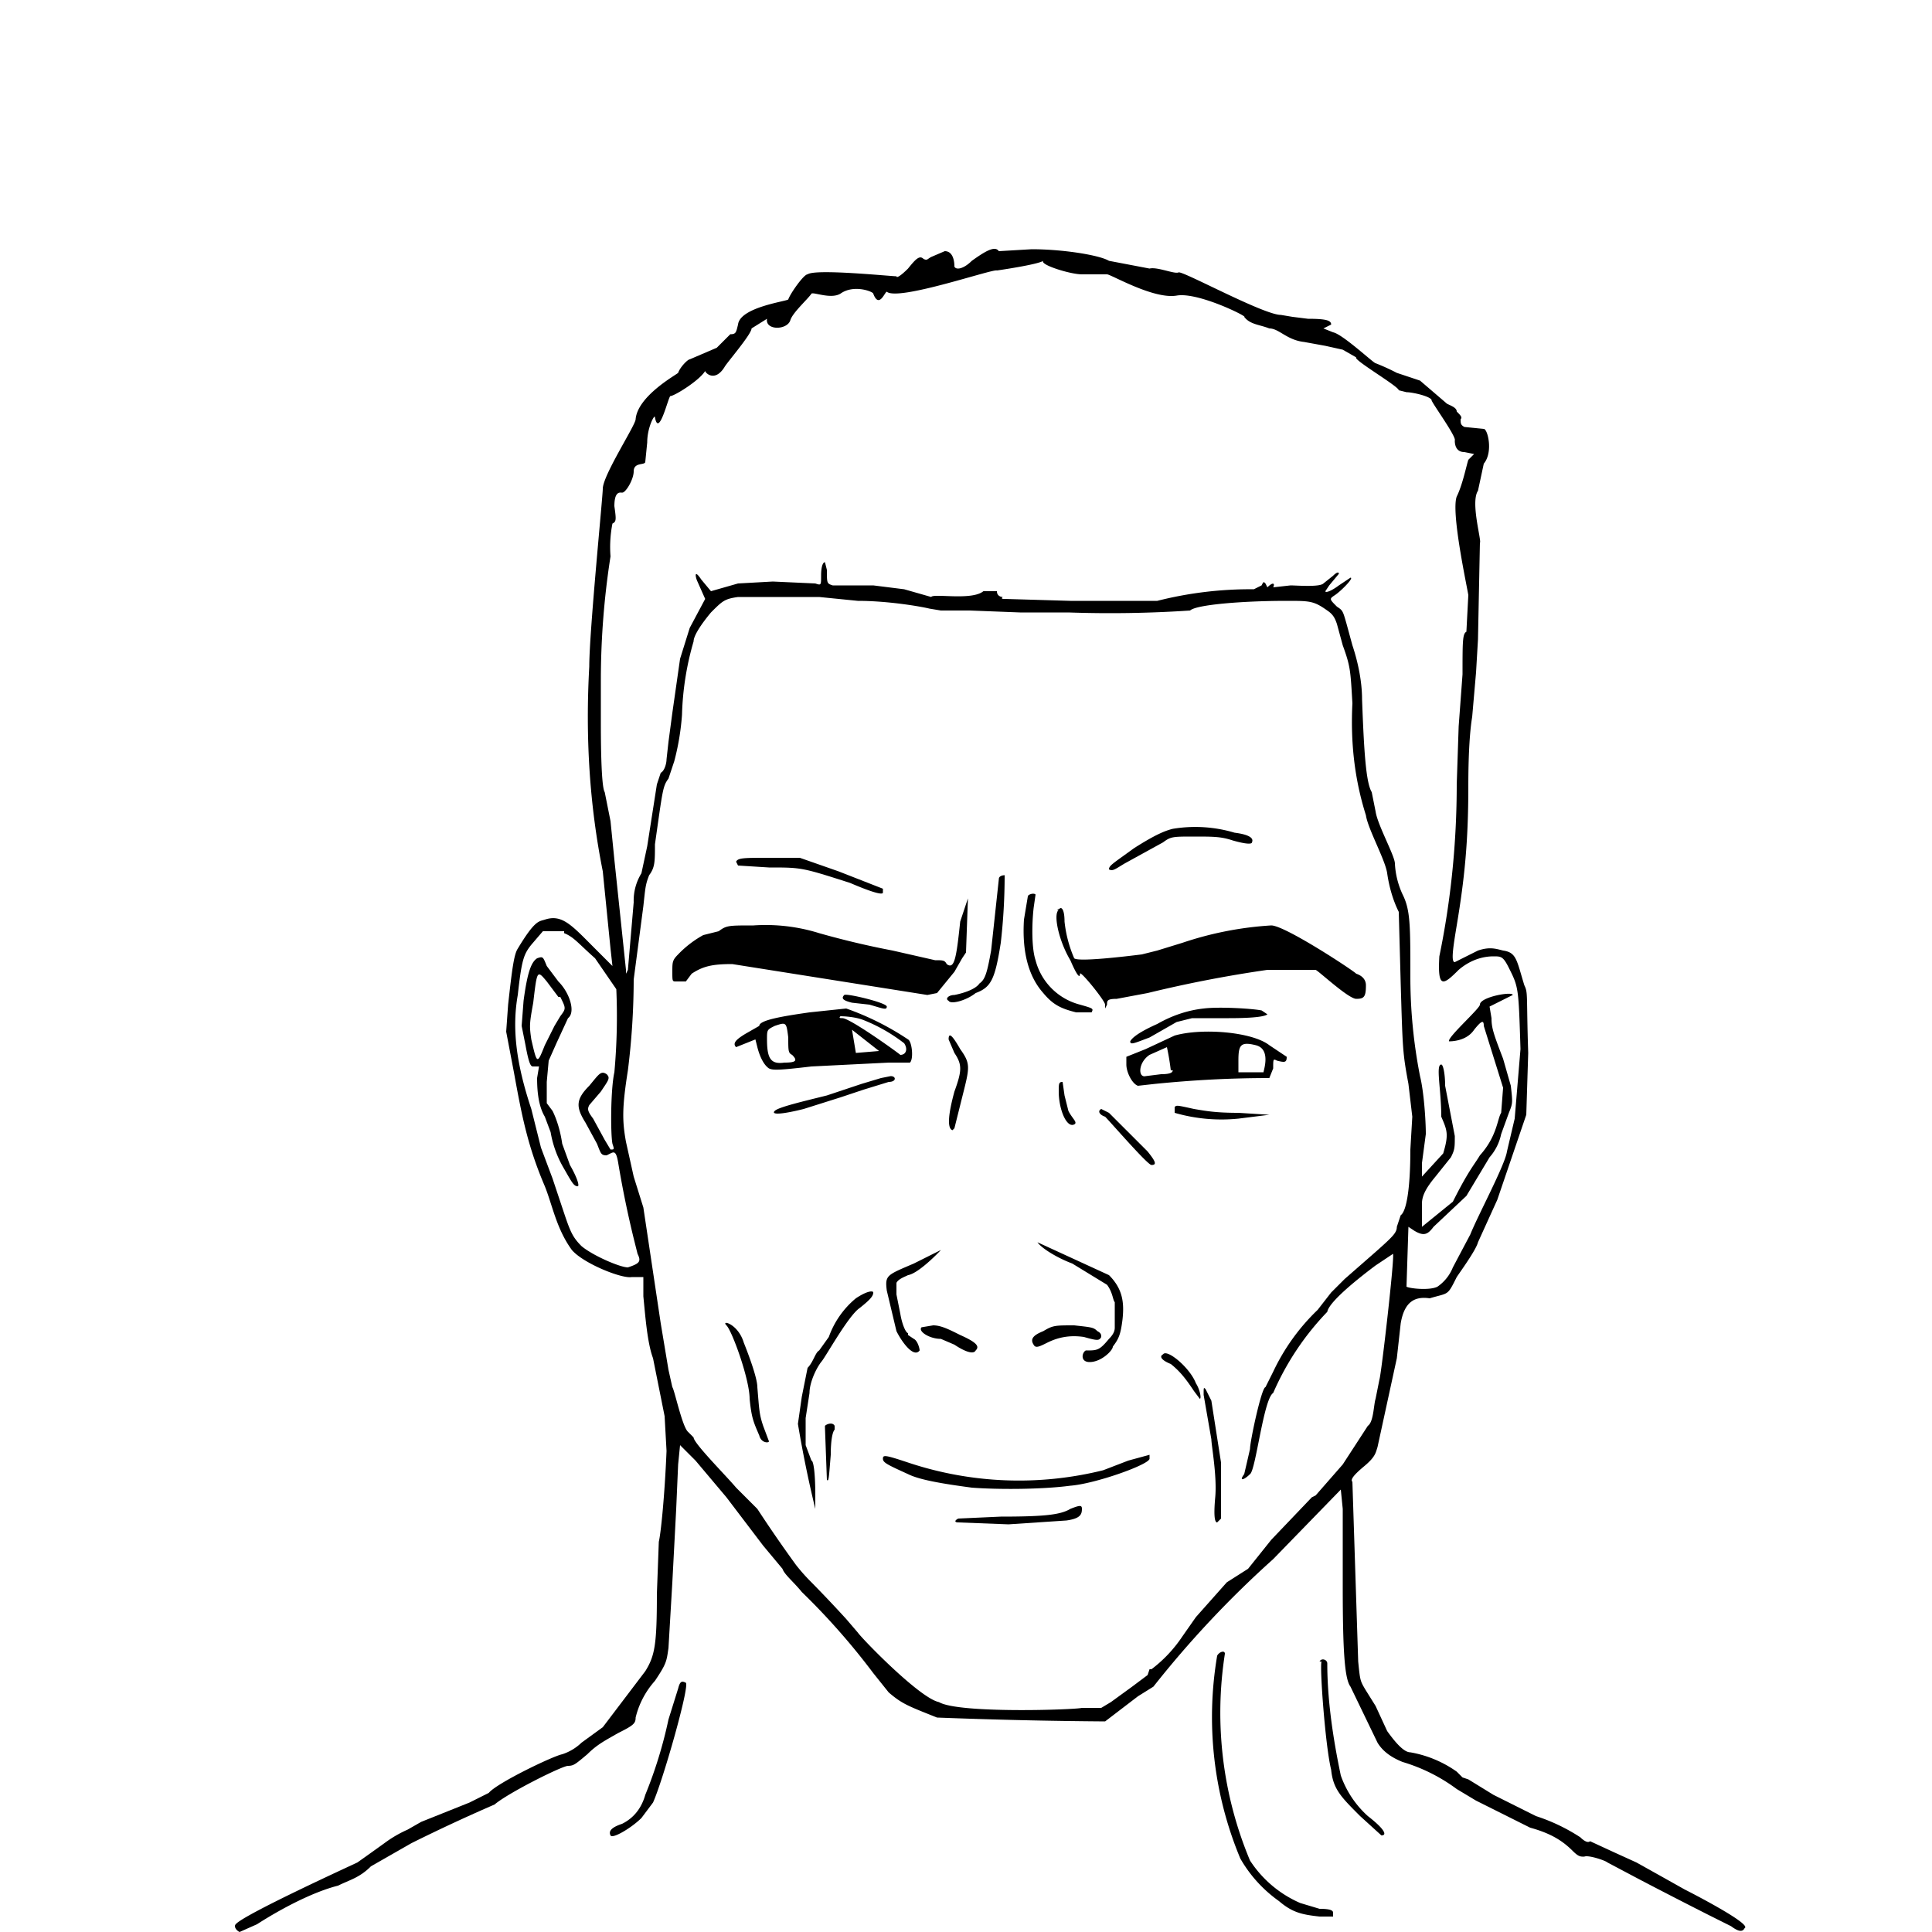 <svg xmlns="http://www.w3.org/2000/svg" viewBox="0 0 1000 1000"><title>BE•LIKE•BILLY</title><rect x="0" y="0" width="1000" height="1000" fill="#fff"/><path d="m534 129-17 1c-2-3-7 0-14 5-4 4-8 5-9 3 0-1 0-8-5-8l-7 3c-2 1-2 2-4 1-2-2-4 0-8 5-4 4-6 5-6 4-3 0-42-4-46-1-2 0-9 10-10 13-1 1-25 4-26 13-1 4-1 5-4 5l-7 7-14 6c-1 0-5 4-6 7-1 1-21 12-22 24 0 3-17 29-17 36 0 4-7 74-7 92-2 36 0 71 7 106l4 40 1 9-9-9c-12-12-17-18-26-15-3 1-5 0-14 15-2 3-3 11-5 29l-1 14 4 21c4 22 7 38 16 59 4 10 6 22 14 33 6 7 26 15 31 14h6v10c1 10 2 24 5 32l6 30 1 18c-1 24-3 43-4 47l-1 27c0 26-1 32-6 40l-22 29-11 8a26 26 0 0 1-10 6c-5 1-34 15-38 20l-10 5-25 10-7 4a62 62 0 0 0-12 7 1776 1776 0 0 1-14 10c-2 1-59 27-63 32-1 1 0 3 2 4l9-4c14-9 30-17 42-20 6-3 11-4 17-10l21-12a902 902 0 0 1 43-20c7-6 35-20 38-20s4-1 10-6c5-5 9-7 16-11 8-4 9-5 9-8a44 44 0 0 1 10-19c6-9 6-10 7-17l2-34 2-38 1-23 1-10 8 8 16 19 19 25 10 12c1 3 6 7 10 12a359 359 0 0 1 37 42l8 10c7 6 10 7 25 13a2747 2747 0 0 0 87 2l17-13 8-5a528 528 0 0 1 62-66l35-36 1 10v40c0 34 1 48 4 52l14 29c3 5 8 8 13 10a90 90 0 0 1 28 14l10 6 28 14c11 3 17 7 22 12 3 3 4 3 6 3 2-1 11 2 12 3l17 9a3148 3148 0 0 0 35 18l12 6c4 3 6 3 7 1 4-2-27-18-31-20a8314 8314 0 0 0-25-14l-11-5-13-6c-1 1-3 0-5-2a96 96 0 0 0-23-11l-22-11-13-8-3-1-3-3a59 59 0 0 0-24-10c-3 0-7-4-12-11l-6-13-5-8c-3-5-3-5-4-15l-3-93c-1-1 0-3 6-8s6-7 7-10l10-46 2-18c2-12 8-14 15-13 10-3 9-1 14-11 2-3 10-14 11-18l10-22 15-44 1-32c-1-30 0-31-2-35-4-13-4-17-11-18-4-1-7-2-13 0l-12 6c-2 0-1-7 1-19 4-24 6-43 6-72 0-19 1-30 2-36l2-23 1-17a3071680 3071680 0 0 1 1-50c1-1-5-21-1-27l3-14c5-6 2-18 0-18l-10-1c-2-1-2-2-2-4 1-1 0-2-2-4 0-2-3-3-5-4l-14-12-3-1-9-3a114 114 0 0 0-11-5c-1 0-17-15-22-16l-5-2 4-2c0-2-2-3-12-3l-8-1-6-1c-9 0-51-23-53-22s-11-3-15-2l-21-4c-5-3-24-6-40-6zM357 325l-5 16-2 14-2 14-2 15-1 9c0 2-1 6-3 7l-2 6-5 32-3 14a27 27 0 0 0-4 15l-3 35-1 2v-2l-6-57-2-20-3-15c-2-3-2-30-2-36v-22a416 416 0 0 1 5-64 63 63 0 0 1 1-17c2-1 2-2 1-9 0-8 3-7 4-7 2 0 6-7 6-11 0-5 6-3 6-5l1-10c0-8 4-15 4-13 2 11 7-11 8-11 2 0 15-8 18-13 0 1 5 6 10-2 1-2 14-17 14-20l8-5c-1 6 10 6 12 1 1-4 9-11 11-14 1-1 10 3 15 0 7-5 17-1 17 0 3 8 6-1 7-1 6 5 55-12 57-11 0 0 21-3 24-5-2 2 14 7 20 7h13c2 0 24 13 36 11 11-2 37 11 35 11 3 4 8 4 13 6 5 0 9 6 18 7l11 2 9 2 7 4c-2 1 22 15 22 17l4 1c3 0 12 2 13 4-1 0 13 19 12 21 0 1 0 6 5 6l5 1-3 3c-1 3-3 13-6 19-3 8 5 45 6 51l-1 19c-2 1-2 5-2 22l-2 27-1 30c0 30-3 60-9 89-1 17 2 15 10 7 7-6 14-7 18-7s5 0 8 6c5 10 5 10 6 42l-3 36-4 17c-1 7-15 33-19 43l-9 17a22 22 0 0 1-8 10c-4 2-14 1-16 0l1-31 3 2c5 3 7 2 10-2l17-16 12-20a26 26 0 0 0 6-12l4-11c2-5 2-5 1-14l-4-14c-5-13-6-16-6-21l-1-6 12-6c0-2-17 1-17 5 0 2-17 17-16 19 1 0 9 0 13-6 4-5 5-5 5-2l10 32-1 13c-2 3-2 12-11 22-3 5-6 8-14 24l-16 13v-12c0-4 2-8 7-14l8-10c2-4 2-5 2-11l-5-26c0-6-1-11-2-11-3 0 0 13 0 27 3 7 4 9 1 19l-11 12v-7l2-15c0-7-1-22-3-30a266 266 0 0 1-5-52c0-26 0-34-4-42a43 43 0 0 1-4-16c0-4-9-20-10-27l-2-10c-3-5-4-21-5-48 0-9-2-19-5-28l-3-11c-2-7-2-7-5-9-4-4-4-4-1-6s10-9 8-9l-6 4c-4 3-7 4-7 3l2-3 5-6c0-1-1-1-3 1l-5 4c-2 2-14 1-17 1l-9 1c1-2 0-3-3 0l-1-2c-1-1-1-1-2 1l-4 2a196 196 0 0 0-50 6h-45l-34-1c-1 0-2 0-1-1 0 0-3 0-3-3h-7c-6 5-26 1-27 3l-14-4-16-2h-21c-3-1-3-1-3-8l-1-4c-1 0-2 2-2 7s0 5-3 4l-22-1-18 1-14 4-5-6c-4-6-3-1-2 1l4 9m59-1 20 2c16 0 33 3 37 4l6 1h15l26 1h25a624 624 0 0 0 63-1c3-3 27-5 50-5 12 0 14 0 21 5 3 2 4 4 5 7l3 11c4 11 4 13 5 30-1 20 1 39 7 58 1 7 10 23 11 30s3 14 6 20l1 37c1 34 1 36 4 52l2 17-1 17c0 20-2 32-5 34l-2 6c0 3-2 5-11 13l-16 14-7 7-7 9a108 108 0 0 0-23 32l-4 8c-2 0-8 28-8 32a1905 1905 0 0 1-3 13c-3 4 0 3 3 0 3-2 7-39 12-42a142 142 0 0 1 28-42c1-6 21-21 25-24l9-6c1 1-6 62-7 65l-2 10c-1 3-1 12-4 14l-13 20-14 16-2 1-21 22-12 15-11 7-16 18-7 10a70 70 0 0 1-16 17h-1l-1 3-8 6-11 8-5 3h-10c-4 1-64 3-74-3-10-2-40-33-42-36l-6-7a698 698 0 0 0-18-19 97 97 0 0 1-8-9 707 707 0 0 1-20-29l-11-11c-5-6-22-23-22-26l-3-3c-3-3-7-22-8-23l-2-9-3-18-1-6-9-60-5-16-4-18c-2-11-2-18 1-37a383 383 0 0 0 3-47l5-38c1-9 1-11 3-16 3-4 3-7 3-16 4-28 4-30 7-34l3-9a129 129 0 0 0 4-24 149 149 0 0 1 6-38c0-3 4-9 9-15 6-6 7-7 14-8h42zM292 483c5 2 7 5 16 13l11 16a321 321 0 0 1-1 43c-2 9-2 32-1 37 1 3 1 3-1 3l-3-5-6-11c-3-4-3-5-2-7l6-7c4-6 5-7 3-9-3-2-4 0-9 6-7 7-7 11-2 19l6 11c2 5 2 6 5 6l2-1c2-1 3-1 4 5a533 533 0 0 0 8 39l2 8c2 4 1 5-5 7-4 0-18-6-24-11-5-5-6-8-10-20l-5-15-6-16-5-20c-8-24-10-42-7-59 2-18 3-21 7-26l6-7h11z"/><path d="M607 429c-4 1-9 3-20 10-11 8-13 9-13 11 2 1 3 0 8-3l20-11c4-3 5-3 16-3 10 0 14 0 20 2 7 2 10 2 10 1 1-2-1-4-9-5a71 71 0 0 0-32-2zm-226 17 1 2 16 1c17 0 17 0 42 8 14 6 17 6 17 5v-2l-23-9-20-7h-16c-13 0-16 0-17 2zm136 9-4 37c-2 11-3 15-6 17-2 3-8 5-13 6-3 0-5 2-3 3 1 2 9 0 14-4 8-3 10-7 13-26a306 306 0 0 0 2-35s-3 0-3 2zm-20 22c-2 19-3 25-7 22-1-2-2-2-6-2l-22-5a443 443 0 0 1-38-9 93 93 0 0 0-34-4c-13 0-14 0-18 3l-8 2a54 54 0 0 0-13 10c-3 3-3 4-3 9s0 5 2 5h5l3-4c6-4 11-5 21-5l101 16 5-1 9-11 4-7 2-3 1-28-4 12zm35-13-2 12c-1 16 2 29 10 38 5 6 9 8 17 10h8c1-2 1-2-6-4a32 32 0 0 1-23-23c-2-6-2-18-1-27l1-7c-1-1-4 0-4 1zm16 7c-3 2 0 16 6 26 3 7 5 10 5 7 0-2 13 14 13 16v2l1-2c0-2 0-3 5-3l16-3a655 655 0 0 1 62-12h25c2 1 17 15 21 15s5-1 5-7c0-3-2-5-5-6-2-2-37-25-44-25a177 177 0 0 0-46 9l-13 4-8 2c-8 1-33 4-35 2a65 65 0 0 1-5-19c0-5-1-7-2-7l-2 1zm-111 44c-2 2 0 3 4 4l9 1c7 2 9 3 9 1s-21-7-22-6zm186 7c-9 1-17 4-24 8-9 4-13 7-14 9 0 2 2 1 10-2l14-8 8-2h19c14 0 19-1 20-2l-3-2c-5-1-22-2-30-1zm-204 2c-14 2-26 4-26 7l-7 4c-5 3-7 5-5 7l10-4 1 4c1 4 3 9 6 11 2 1 5 1 22-1l40-2h11c2-2 1-11-1-12a143 143 0 0 0-32-16l-19 2zm28 4a86 86 0 0 1 21 12c2 3 1 6-2 6-1-1-26-19-30-19-1 0-2 0-1-1 0 0 7 0 12 2zm-39 9c0 7 0 8 2 9 3 3 2 4-4 4-7 1-9-2-9-12 0-5 0-5 4-7 6-2 6-2 7 6zm47 7-12 1-2-12 14 11z"/><path d="m608 536-15 7-10 4v4c0 4 3 10 6 11l9-1c20-2 39-3 59-3l2-5c0-5 0-5 2-4 4 1 5 1 5-2l-3-2-6-4c-9-7-35-9-49-5zm42 5c8 2 4 13 4 14h-13v-6c0-8 1-10 9-8zm-43 13c0 1-1 2-6 2l-8 1c-4 1-4-7 2-11l9-4a128 128 0 0 1 2 12zm-116-16 3 7c4 6 4 9 0 20-3 11-4 19-1 20l1-1 2-8 3-12c3-12 3-14-2-21-4-7-6-9-6-5zm-35 20-10 3-18 6c-12 3-25 6-27 8s3 2 15-1l19-6 12-4 13-4c4 0 4-3 1-3l-5 1zm92 7c0 9 4 19 8 17 2-1-1-3-3-7l-2-8-1-7c-2 0-2 1-2 5zm60 9v2a87 87 0 0 0 33 3l16-2-16-1c-12 0-17-1-23-2-9-2-9-2-10-1v1zm-38 0c-2 1-1 3 2 4 3 3 22 25 24 25 3 0 2-2-2-7l-11-11-9-9-4-2zm-33 69c2 3 10 8 18 11l18 11c3 4 3 8 4 9v13c0 1 0 3-3 6-5 6-6 6-12 6-2 1-3 6 2 6 6 0 12-6 12-8 3-4 4-6 5-14 1-9 0-16-7-23l-37-17zm-50 4-14 7c-14 6-15 6-14 14l5 21c3 6 9 14 12 10 0-1-1-5-3-6l-3-2v-1c-1 0-3-4-4-10l-2-10v-6c1-2 4-3 6-4 6-1 18-14 17-13zm-44 25a46 46 0 0 0-14 20l-5 7c-2 1-3 6-6 9l-3 15-2 14a612 612 0 0 0 9 44v-7c0-12-1-18-2-18l-3-8v-14l2-13c0-5 3-12 6-16 2-2 14-24 20-28 5-4 7-6 7-8 0-1-3-1-9 3zm-67 14c3 3 12 28 12 38 1 10 2 12 5 19 1 4 5 4 5 3l-3-8c-2-6-2-8-3-20 0-5-5-18-7-23-3-10-12-12-9-9z"/><path d="M477 687c-2 2 4 6 10 6l7 3c6 4 10 5 11 3 2-2 1-4-8-8-6-3-10-5-14-5l-6 1zm63 2c-5 2-7 4-5 7 1 2 3 1 7-1 6-3 12-4 19-3 7 2 8 2 9 0 0-1 0-2-2-3-2-2-3-2-12-3-10 0-11 0-16 3zm62 12c-2 1-1 3 4 5 5 4 8 8 12 14l3 4c1 0 0-5-2-8-3-8-15-18-17-15zm21 21 4 23c0 3 3 19 2 30s0 13 1 13l2-2v-29l-5-32-3-6c-1-1-1-1-1 3zm-196 17 1 27c1 1 1-1 2-13 0-8 1-12 2-13v-2c-1-2-4-1-5 0v1zm157 17-13 5a181 181 0 0 1-101-4c-12-4-13-4-13-2s2 3 13 8c6 3 18 5 33 7 13 1 36 1 51-1 13-1 41-11 41-14v-2l-11 3zm-30 25c-5 3-13 4-36 4l-22 1c-2 1-2 2 0 2l26 1 30-2c7-1 8-3 8-6 0-2-1-2-6 0zM278 496c-3 2-5 7-7 22l-1 13 2 10c2 11 3 11 4 11h3l-1 6c0 8 1 15 4 20l3 8a55 55 0 0 0 7 19c4 7 5 9 7 9 1 0 0-4-4-11l-4-11c-1-7-3-13-5-17l-3-4v-11l1-11 4-9 6-13c4-3 1-13-5-19l-6-8c-2-5-2-5-5-4zm12 20c3 6 3 6 0 10l-3 5-5 10c-4 10-4 10-7-3-1-7-1-8 1-19 2-17 2-17 7-11l6 8h1zm340 341a190 190 0 0 0 12 105 69 69 0 0 0 20 22c7 6 12 7 21 8h7v-2c0-1-1-2-7-2l-10-3a59 59 0 0 1-26-22 198 198 0 0 1-13-107c0-2-3-1-4 1zm54 3c-1 3 2 44 5 56 1 10 5 14 15 24l11 10c3 0 2-3-7-10a51 51 0 0 1-14-21c-4-19-7-39-7-58 0-2-3-3-4-1h1zm-333 14-5 16a228 228 0 0 1-12 39c-2 7-6 12-12 15-6 2-7 4-6 6s11-4 16-9l6-8c5-11 19-60 17-62-2-1-3-1-4 3z"/></svg>